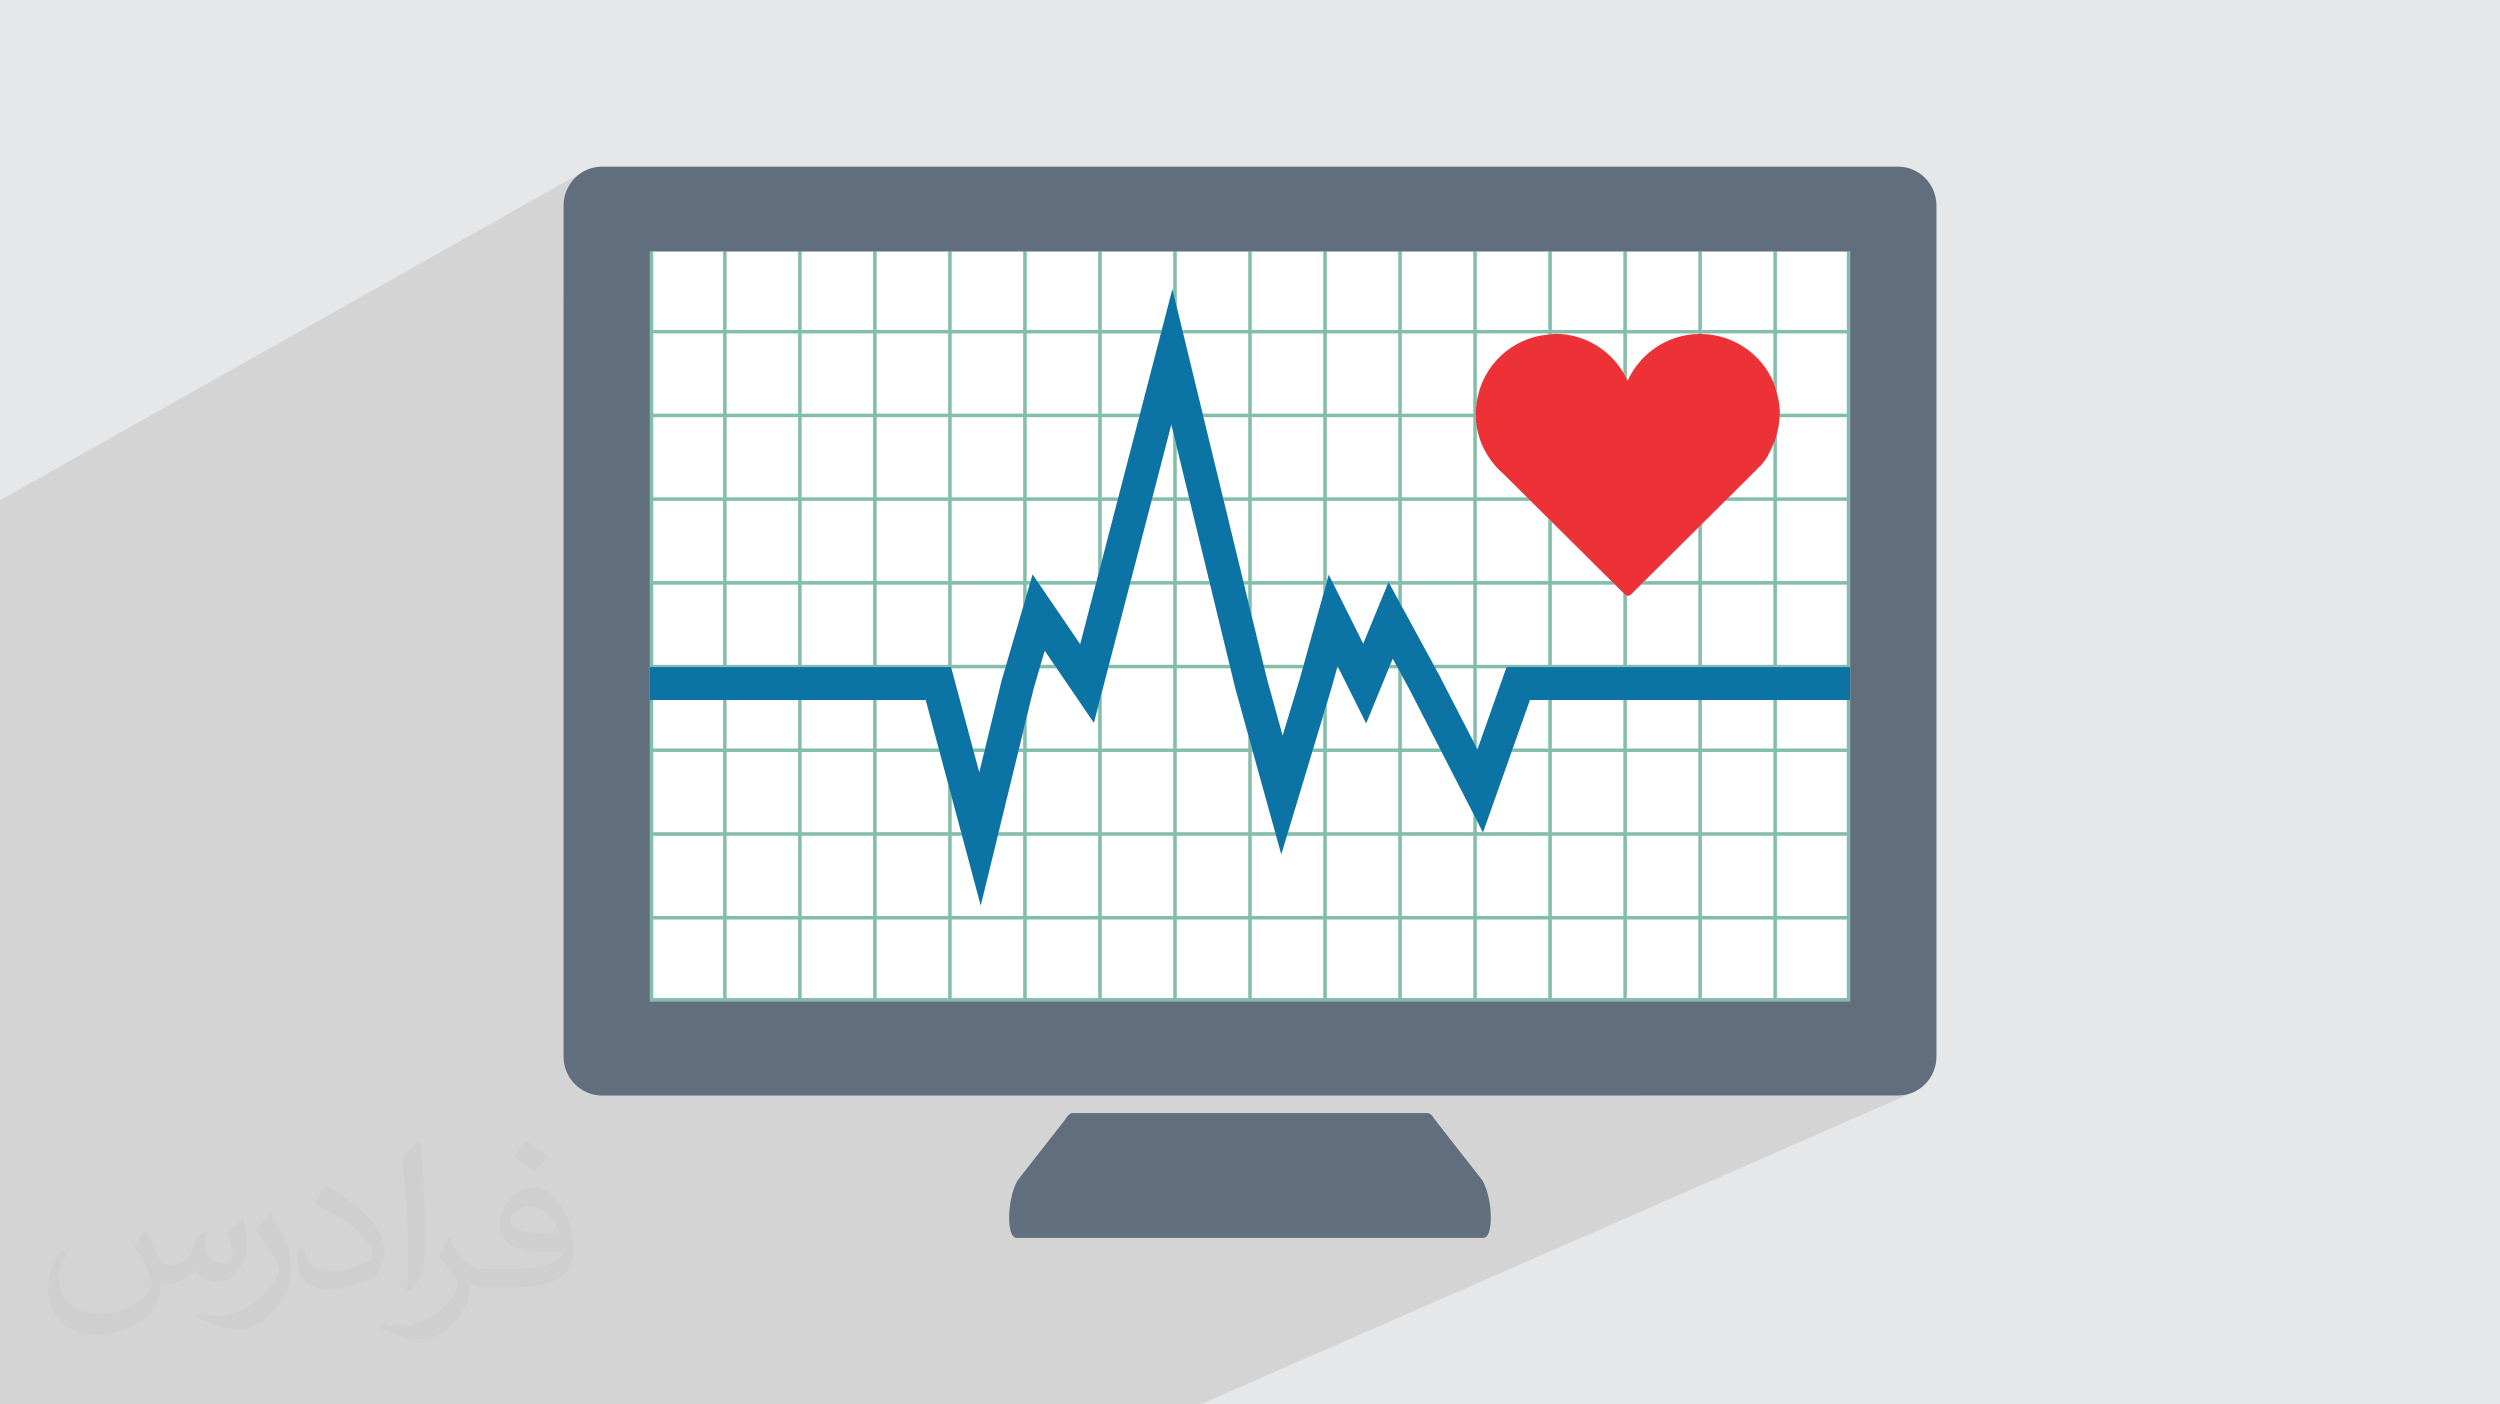 <?xml version="1.0" encoding="UTF-8"?>
<!DOCTYPE svg PUBLIC "-//W3C//DTD SVG 1.1//EN" "http://www.w3.org/Graphics/SVG/1.1/DTD/svg11.dtd">
<!-- Creator: CorelDRAW -->
<svg xmlns="http://www.w3.org/2000/svg" xml:space="preserve" width="94.192mm" height="52.917mm" version="1.1" style="shape-rendering:geometricPrecision; text-rendering:geometricPrecision; image-rendering:optimizeQuality; fill-rule:evenodd; clip-rule:evenodd"
viewBox="0 0 9419.16 5291.66"
 xmlns:xlink="http://www.w3.org/1999/xlink"
 xmlns:xodm="http://www.corel.com/coreldraw/odm/2003">
 <defs>
  <style type="text/css">
   <![CDATA[
    .fil0 {fill:#E6E7E8}
    .fil7 {fill:#ED3237;fill-rule:nonzero}
    .fil6 {fill:#0C73A5;fill-rule:nonzero}
    .fil3 {fill:#616E7D;fill-rule:nonzero}
    .fil5 {fill:#82BFAB;fill-rule:nonzero}
    .fil4 {fill:white;fill-rule:nonzero}
    .fil2 {fill:#373435;fill-opacity:0.031}
    .fil1 {fill:#373435;fill-opacity:0.102}
   ]]>
  </style>
 </defs>
 <g id="Layer_x0020_1">
  <polygon class="fil0" points="-0,0 9419.16,0 9419.16,5291.66 -0,5291.66 "/>
  <polygon class="fil1" points="-0,4457.22 -0,4451.78 -0,4448.99 -0,4436.56 -0,4435.26 -0,4430.76 -0,4427.4 -0,4425.03 -0,4419.22 -0,4417.43 -0,4414.48 -0,4409.32 -0,4398.32 -0,4397.93 -0,4392.17 -0,4391.51 -0,4379.52 -0,4376.99 -0,4368.79 -0,4365.74 -0,4365.73 -0,4360.45 -0,4356.48 -0,4355.55 -0,4354.53 -0,4350.85 -0,4348.73 -0,4345.51 -0,4345.34 -0,4342.82 -0,4339.71 -0,4336.94 -0,4336.65 -0,4333.34 -0,4333.25 -0,4331.35 -0,4328.18 -0,4321.6 -0,4315.64 -0,4315.63 -0,4311.46 -0,4305.47 -0,4296.33 -0,4286.29 -0,4280.71 -0,4274.99 -0,4269.26 -0,4266.97 -0,4263.54 -0,4255.48 -0,4245.28 -0,4244.15 -0,4238.46 -0,4238.16 -0,4233.5 -0,4232.56 -0,4230.66 -0,4228.93 -0,4228.52 -0,4226.08 -0,4224.94 -0,4220.06 -0,4219.6 -0,4219.46 -0,4214.29 -0,4213.75 -0,4212.43 -0,4211.22 -0,4208.27 -0,4207.54 -0,4206.81 -0,4197.88 -0,4188.61 -0,4182.6 -0,4182.59 -0,4182.13 -0,4180.57 -0,4177.58 -0,4175.22 -0,4173.67 -0,4171.62 -0,4170.64 -0,4169.28 -0,4163.54 -0,4160.77 -0,4157.6 -0,4150.91 -0,4150.75 -0,4144.87 -0,4139.23 -0,4133.35 -0,4126.9 -0,4115.5 -0,4109.66 -0,4106.79 -0,4103.35 -0,4097.65 -0,4096.74 -0,4093.12 -0,4092.09 -0,4086.49 -0,4086.39 -0,4081.26 -0,4080.79 -0,4053.98 -0,4047.98 -0,4047.02 -0,4042.17 -0,4042.08 -0,4037.01 -0,4036.13 -0,4036.01 -0,4030.43 -0,4024.38 -0,4019.16 -0,4013.18 -0,4007.57 -0,4001.59 -0,3996.61 -0,3990.82 -0,3985.15 -0,3979.35 -0,3974.57 -0,3965.25 -0,3963.24 -0,3959.11 -0,3957.47 -0,3953.32 -0,3917.71 -0,3912.11 -0,3912.06 -0,3911.61 -0,3908 -0,3907.48 -0,3901.8 -0,3899.19 -0,3895.66 -0,3889.56 -0,3885.94 -0,3880.6 -0,3874.29 -0,3868.27 -0,3844.33 -0,3832.93 -0,3830.21 -0,3827.01 -0,3824.44 -0,3798.56 -0,3788.52 -0,3784.4 -0,3782.88 -0,3771.11 -0,3759.22 -0,3753.14 -0,3751.14 -0,3745.02 -0,3739.41 -0,3733.29 -0,3733.28 -0,3731.65 -0,3720.05 -0,3713.98 -0,3712.36 -0,3706.49 -0,3700.9 -0,3699.83 -0,3695.03 -0,3693.99 -0,3633.09 -0,3621.12 -0,3614.94 -0,3614.66 -0,3602.86 -0,3596.69 -0,3596.68 -0,3590.54 -0,3585.02 -0,3578.92 -0,3577.58 -0,3567.96 -0,3561.98 -0,3550.77 -0,3540.84 -0,3496.52 -0,3487.85 -0,3484.48 -0,3476.49 -0,3464.62 -0,3460.12 -0,3458.46 -0,3453.92 -0,3448.38 -0,3443.98 -0,3442.18 -0,3434.56 -0,3434.35 -0,3432.38 -0,3428.41 -0,3426.23 -0,3420.3 -0,3336.64 -0,3324.7 -0,3321.86 -0,3318.43 -0,3310.05 -0,3307.28 -0,3303.8 -0,3303.79 -0,3299.33 -0,3295.61 -0,3293.23 -0,3289.43 -0,3198.27 -0,3186.24 -0,3181.89 -0,3170.01 -0,3168.95 -0,3163.77 -0,3162.67 -0,3162.63 -0,3157.21 -0,3156.41 -0,3150.93 -0,3040.21 -0,3028.91 -0,3028.26 -0,3024.23 -0,3021.91 -0,3017.98 -0,3017.1 -0,3010.76 -0,2900.03 -0,2888 -0,2887.13 -0,2884.18 -0,2877.82 -0,2875.25 -0,2868.93 -0,2743.63 -0,2742.39 -0,2735.98 -0,2731.67 -0,2725.24 -0,2601.63 -0,2598.85 -0,2592.45 -0,2589.6 -0,2453.56 -0,2447.05 -0,2309.8 -0,2303.15 -0,1967.34 -0,1884.83 2199.1,645.6 2187.14,652.97 2175.98,661.43 2165.68,670.93 2156.32,681.37 2147.97,692.69 2140.71,704.82 2134.6,717.68 2129.73,731.2 2126.15,745.3 2123.96,759.91 2123.21,774.96 2123.21,1127.41 2448.28,947.4 2460.97,947.4 2724.66,947.4 2737.24,947.4 3007.37,947.4 3019.89,947.4 3289.89,947.4 3302.6,947.4 3572.55,947.4 3585.3,947.4 3855.26,947.4 3867.95,947.4 4137.9,947.4 4150.67,947.4 4420.61,947.4 4433.31,947.4 4703.32,947.4 4715.82,947.4 4985.97,947.4 4998.72,947.4 5268.67,947.4 5281.25,947.4 5551.32,947.4 5563.9,947.4 5833.85,947.4 5846.61,947.4 6116.55,947.4 6129.26,947.4 6399.26,947.4 6411.96,947.4 6681.9,947.4 6694.67,947.4 6958.3,947.4 6970.87,947.4 6970.87,2513.26 6970.87,2637.37 6970.87,3773.11 6177.46,4127.6 7150.86,4127.6 7165.7,4126.84 7180.11,4124.61 7194.02,4120.99 7207.35,4116.04 4522.26,5291.66 4493.76,5291.66 4168.9,5291.66 4165.84,5291.66 3572.08,5291.66 3534.19,5291.66 3532.86,5291.66 3287.36,5291.66 3276.79,5291.66 3275.47,5291.66 3024.09,5291.66 3013.58,5291.66 3012.26,5291.66 2924.74,5291.66 2898.92,5291.66 2760.83,5291.66 2750.3,5291.66 2748.99,5291.66 2682.46,5291.66 2670.72,5291.66 2656.77,5291.66 2645.04,5291.66 2497.61,5291.66 2487.03,5291.66 2485.73,5291.66 2458.59,5291.66 2422.64,5291.66 2410.97,5291.66 2397.1,5291.66 2385.43,5291.66 2293.88,5291.66 2268.87,5291.66 2234.34,5291.66 2223.92,5291.66 2222.64,5291.66 2162.83,5291.66 2151.15,5291.66 2137.43,5291.66 2125.76,5291.66 2054.94,5291.66 2043.36,5291.66 2030.06,5291.66 2018.49,5291.66 2008.16,5291.66 1971.13,5291.66 1960.7,5291.66 1959.41,5291.66 1903.06,5291.66 1891.34,5291.66 1877.82,5291.66 1866.1,5291.66 1798.7,5291.66 1787.19,5291.66 1773.96,5291.66 1762.46,5291.66 1708.02,5291.66 1706.24,5291.66 1697.43,5291.66 1696.15,5291.66 1680.06,5291.66 1679.89,5291.66 1655.84,5291.66 1643.24,5291.66 1631.68,5291.66 1618.14,5291.66 1606.6,5291.66 1606.59,5291.66 1542.47,5291.66 1530.95,5291.66 1517.88,5291.66 1506.36,5291.66 1444.58,5291.66 1444.2,5291.66 1434.21,5291.66 1432.94,5291.66 1432.78,5291.66 1420.27,5291.66 1408.86,5291.66 1383.48,5291.66 1371.92,5291.66 1358.52,5291.66 1346.97,5291.66 1318.44,5291.66 1307.3,5291.66 1286.28,5291.66 1274.71,5291.66 1261.83,5291.66 1250.27,5291.66 1191.44,5291.66 1181.49,5291.66 1180.09,5291.66 1170.93,5291.66 1169.66,5291.66 1167.65,5291.66 1156.3,5291.66 1123.83,5291.66 1112.11,5291.66 1099.02,5291.66 1087.31,5291.66 1085.36,5291.66 1073.57,5291.66 1062.25,5291.66 1058.96,5291.66 1030.04,5291.66 1027.92,5291.66 1027.15,5291.66 1026.87,5291.66 1018.64,5291.66 1005.73,5291.66 994.34,5291.66 938.69,5291.66 927.33,5291.66 919.11,5291.66 918.29,5291.66 915.04,5291.66 907.65,5291.66 906.39,5291.66 903.68,5291.66 863.83,5291.66 860.93,5291.66 852.34,5291.66 839.17,5291.66 827.69,5291.66 826.55,5291.66 822.93,5291.66 815.29,5291.66 811.67,5291.66 773.85,5291.66 762.45,5291.66 749.69,5291.66 738.3,5291.66 685.99,5291.66 674.58,5291.66 662.47,5291.66 655,5291.66 651.07,5291.66 644.44,5291.66 643.19,5291.66 604.19,5291.66 592.52,5291.66 579.68,5291.66 577.32,5291.66 572.3,5291.66 568.01,5291.66 566.12,5291.66 561.03,5291.66 550.26,5291.66 530.84,5291.66 517.78,5291.66 506.22,5291.66 495.48,5291.66 493.76,5291.66 482.21,5291.66 477.87,5291.66 418.16,5291.66 413.16,5291.66 410.56,5291.66 406.85,5291.66 391.79,5291.66 381.75,5291.66 381.16,5291.66 379.91,5291.66 361.34,5291.66 349.83,5291.66 344.99,5291.66 344.44,5291.66 332.7,5291.66 328.1,5291.66 321.71,5291.66 320.07,5291.66 317.85,5291.66 316.89,5291.66 314.94,5291.66 310.4,5291.66 308.34,5291.66 285.86,5291.66 271.56,5291.66 261.37,5291.66 250.04,5291.66 248.64,5291.66 248.54,5291.66 237.49,5291.66 237.43,5291.66 226.16,5291.66 180.53,5291.66 169.29,5291.66 157.29,5291.66 146.05,5291.66 128.53,5291.66 117.92,5291.66 116.7,5291.66 84.61,5291.66 78.92,5291.66 72.95,5291.66 67.67,5291.66 60.39,5291.66 48.73,5291.66 25.49,5291.66 14.44,5291.66 5.31,5291.66 2.6,5291.66 -0,5291.66 -0,5288.66 -0,5287.57 -0,5282.73 -0,5277.16 -0,5267.75 -0,5264.43 -0,5256.72 -0,5251.19 -0,5249.1 -0,5245.49 -0,5239.95 -0,5232.85 -0,5228.84 -0,5226.23 -0,5224.72 -0,5224.24 -0,5223.59 -0,5223.28 -0,5221.15 -0,5220.55 -0,5220.32 -0,5220.15 -0,5215.57 -0,5214.75 -0,5208.89 -0,5207.19 -0,5207.01 -0,5207 -0,5206.53 -0,5203.48 -0,5201.28 -0,5200.81 -0,5194.78 -0,5189.05 -0,5188.52 -0,5184.25 -0,5169.52 -0,5165.22 -0,5163.85 -0,5157.95 -0,5153.02 -0,5152.28 -0,5149.5 -0,5148.58 -0,5144.12 -0,5138.72 -0,5138.51 -0,5135.28 -0,5133.16 -0,5133.12 -0,5129.52 -0,5127.66 -0,5126.2 -0,5122.43 -0,5121.86 -0,5121.3 -0,5117.51 -0,5116.36 -0,5111.25 -0,5105.65 -0,5097.23 -0,5095.22 -0,5094.04 -0,5092.05 -0,5091.68 -0,5091.45 -0,5078.96 -0,5077.33 -0,5076.69 -0,5073.19 -0,5071.14 -0,5067.68 -0,5067.14 -0,5067.07 -0,5063.34 -0,5061.51 -0,5061.37 -0,5061.36 -0,5052.14 -0,5051.01 -0,5048.6 -0,5046.64 -0,5043.26 -0,5037.56 -0,5031.63 -0,5025.92 -0,5021.54 -0,5015.49 -0,5010.98 -0,5010.04 -0,5008.28 -0,5002.64 -0,4996.92 -0,4994.27 -0,4994.06 -0,4991.27 -0,4991.23 -0,4988.72 -0,4986.72 -0,4986.16 -0,4984.84 -0,4983.98 -0,4977.78 -0,4976.17 -0,4969.59 -0,4965.18 -0,4963.68 -0,4958.14 -0,4952.25 -0,4950.07 -0,4949.82 -0,4944.07 -0,4940.89 -0,4937.92 -0,4935.41 -0,4934.49 -0,4933.42 -0,4932.16 -0,4931.54 -0,4929.62 -0,4924.63 -0,4924.14 -0,4920.18 -0,4915.5 -0,4913.69 -0,4909.7 -0,4903.8 -0,4897.99 -0,4890.32 -0,4888.24 -0,4881.85 -0,4881 -0,4876.11 -0,4870.47 -0,4870.42 -0,4870.37 -0,4869.78 -0,4864.67 -0,4864.14 -0,4857.54 -0,4855.59 -0,4838.92 -0,4819.1 -0,4817.02 -0,4813.47 -0,4813.25 -0,4811.48 -0,4807.13 -0,4805.69 -0,4801.27 -0,4800.56 -0,4800.15 -0,4798.67 -0,4797.27 -0,4793.5 -0,4787.24 -0,4786.15 -0,4780.3 -0,4779.57 -0,4774.37 -0,4768.52 -0,4758.26 -0,4753.86 -0,4750.91 -0,4748.08 -0,4743.43 -0,4742.36 -0,4739.32 -0,4736.57 -0,4734.14 -0,4729.89 -0,4729.23 -0,4722.51 -0,4718.58 -0,4717.5 -0,4717.27 -0,4716.78 -0,4710.98 -0,4706.32 -0,4705.25 -0,4703.29 -0,4689.76 -0,4689.03 -0,4686.07 -0,4680.97 -0,4680.72 -0,4680.36 -0,4678.89 -0,4677.72 -0,4675.8 -0,4674.67 -0,4671.58 -0,4670.81 -0,4662.78 -0,4662.26 -0,4661.75 -0,4655.2 -0,4650.5 -0,4649.66 -0,4649.37 -0,4644.94 -0,4643.35 -0,4637.52 -0,4633.77 -0,4619.3 -0,4618.04 -0,4605.27 -0,4603.85 -0,4603.54 -0,4598.32 -0,4595.23 -0,4592.84 -0,4590.38 -0,4587.32 -0,4580.28 -0,4573.8 -0,4564.83 -0,4559.19 -0,4553.36 -0,4551.91 -0,4547.72 -0,4546.37 -0,4538.99 -0,4536.25 -0,4530.63 -0,4526.67 -0,4524.93 -0,4522.66 -0,4519.31 -0,4516.83 -0,4514.03 -0,4510.74 -0,4507.06 -0,4504.8 -0,4501.18 -0,4493.99 -0,4493.2 -0,4487.27 -0,4487.12 -0,4483.1 -0,4481.56 -0,4481.1 -0,4480.95 -0,4480.87 -0,4479.85 -0,4477.41 -0,4477.18 -0,4475.63 -0,4475.62 -0,4475.31 -0,4474.94 -0,4469.8 -0,4464.31 -0,4464.24 -0,4461.66 "/>
  <path class="fil2" d="M550.85 4636.82c17.98,27.25 29.64,53.44 41.02,82.55 8.46,16.94 12.95,48.16 52.65,48.16 11.63,0 28.32,-3.43 43.13,-11.63 16.66,-8.74 29.36,-21.97 35.99,-42.06l15.87 -53.44 38.63 -19.05 2.64 2.64c-5.28,20.12 -6.6,39.42 -6.6,54.51 0,44.7 38.63,61.65 69.32,61.65 17.98,0 34.14,-8.74 34.14,-25.15 0,-21.16 -8.99,-57.15 -20.65,-89.43 17.98,-17.98 35.99,-35.99 56.62,-50.55l3.17 1.6c8.99,38.1 14.02,75.67 14.02,100.81 0,24.61 -10.85,51.87 -19.84,69.6 -18.52,34.92 -51.33,62.71 -91.01,62.71 -30.15,0 -63.75,-15.09 -86.79,-43.13l-1.32 0c-21.69,27 -55.3,51.33 -109.02,51.33l-16.66 0c-2.64,35.46 -10.31,60.58 -21.97,83.08 -32,62.43 -127,106.63 -216.43,106.63 -124.36,0 -186.79,-71.7 -186.79,-167.21 0,-59 19.3,-113.77 48.95,-152.65l24.33 10.06c-18.52,35.46 -30.96,68.78 -30.96,101.6 0,89.43 72.77,132.03 156.64,132.03 77.8,0 174.09,-49.48 191.57,-106.88 -6.6,-62.71 -30.15,-92.07 -66.14,-149.22 10.85,-19.05 24.87,-38.1 42.34,-58.47l3.17 0 0 0 0 0 -0.02 -0.09zm1434.31 -336.55c26.19,16.41 51.87,35.71 76.99,57.94 -14.02,19.84 -31.5,37.85 -53.19,53.72 -25.15,-20.37 -50.27,-37.85 -75.95,-56.36 17.45,-19.58 34.67,-38.35 52.12,-55.3l0 0 0 0 0 0 0 0 0 0 0.03 0zm13.49 244.48c-42.34,0 -76.99,27.79 -76.99,48.41 0,44.2 84.66,57.94 186,57.4 -12.7,-51.87 -57.15,-105.84 -109.02,-105.84l0.01 0.03zm-95 236.55c55.04,0 103.2,-1.6 139.95,-10.85 41.02,-10.31 75.67,-30.96 75.67,-45.24 0,-3.71 0,-8.2 -1.32,-11.91 -23.01,2.11 -49.48,2.11 -72.49,2.11 -74.6,0 -131.75,-16.94 -154.25,-58.75 -5.56,-11.63 -9.52,-24.61 -9.52,-39.42 0,-40.49 17.45,-79.91 48.16,-107.16 25.65,-22.48 53.97,-36.5 82.8,-36.5 52.12,0 93.65,41.81 122.76,107.7 15.87,35.99 26.72,77.52 26.72,129.92 0,34.92 -9.52,64.29 -31.22,85.98 -40.49,39.17 -115.09,53.97 -229.39,53.97l-51.87 0 0 0 -13.49 0c-28.32,0 -48.69,-5.03 -64.82,-17.45l-2.64 0c0.79,6.6 1.32,12.95 1.32,19.05 0,25.65 -8.46,58.47 -25.65,84.66 -50.8,75.41 -105.84,108.2 -153.47,108.2 -48.16,0 -107.16,-18.52 -160.35,-42.6l9.52 -18.52c17.2,7.14 41.02,11.91 73.81,11.91 85.98,0 198.96,-82.55 212.98,-163.25 -3.17,-6.6 -8.99,-15.34 -17.2,-24.61 -25.15,-29.9 -41.02,-54.76 -55.83,-80.95 12.7,-25.15 24.33,-45.24 35.18,-63.5l4.5 -0.53c36.78,74.88 70.1,117.73 144.45,117.73l11.63 0 0 0 53.97 0 0 0 0 0 0 0 0 0 0 0 0.09 0.01zm-372.54 79.12c6.35,-34.39 6.88,-73.02 6.88,-109.02l0 -53.44c0,-99.75 -12.7,-244.73 -23.01,-339.19 17.98,-19.3 43.13,-42.06 62.97,-57.4l5.82 1.6c13.49,118.8 16.66,256.39 16.66,383.64 0,33.35 -1.32,65.89 -4.5,89.69 -1.85,30.15 -19.3,52.91 -56.62,87.83l-8.2 -3.71zm-383.38 -157.43c1.85,46.84 24.87,83.62 105.31,83.62 50.01,0 92.33,-12.95 139.17,-35.18 8.46,-3.71 12.95,-8.74 12.95,-12.95 0,-29.36 -22.48,-68.25 -60.32,-103.71 -36.78,-33.35 -85.47,-62.71 -130.96,-82.3 -15.62,-6.6 -20.65,-13.49 -20.65,-20.12 0,-13.49 17.98,-41.81 32.82,-62.18l5.03 -0.53c52.12,27.25 110.34,67.74 153.47,112.7 39.17,41.53 63.5,83.62 63.5,129.39 0,33.86 -10.31,65.61 -27,95.25 -57.15,28.83 -118.01,50.8 -178.33,50.8 -73.28,0 -123.29,-34.39 -123.29,-115.09 0,-8.74 0,-22.22 3.17,-39.7l25.15 0 0 0 0 0 0 0 0 0 0 0 -0.02 0zm-132.57 -133.1l45.52 73.56c16.66,27.25 32.28,56.9 32.28,103.71l0 59.79c0,48.41 -30.96,100.28 -80.95,151.61 -39.17,34.67 -73.81,49.48 -105.84,49.48 -47.62,0 -102.13,-14.81 -165.1,-41.81l7.14 -18.52c19.84,5.28 42.85,9.78 71.17,9.78 90.5,-0.53 183.08,-66.67 225.42,-147.37 5.03,-9.27 6.88,-17.98 6.88,-24.08 0,-9.27 -5.03,-19.58 -8.99,-28.83 -23.01,-43.38 -48.69,-83.08 -76.99,-119.86 14.81,-23.29 29.64,-45.77 45.77,-68l3.71 0.53 0 0 0 0 0 0 0 0 0 0 -0.02 0.01z"/>
  <g id="_1991088444704">
   <path class="fil3" d="M5378.45 4193.76l-1337.75 0c-8.86,0 -18.34,8.19 -27.06,23.81l-179.98 230.04c-39.76,70.84 -42.98,216.21 -3.55,216.21l1758.92 0c39.43,0 36.22,-145.37 -3.54,-216.21l-179.97 -230.04c-8.74,-15.62 -18.21,-23.81 -27.07,-23.81z"/>
   <polygon class="fil4" points="3302.6,1558.8 3572.54,1558.8 3572.54,1255.99 3302.6,1255.99 "/>
   <polygon class="fil4" points="3585.3,2189.53 3855.26,2189.53 3855.26,1886.88 3585.3,1886.88 "/>
   <polygon class="fil4" points="3585.3,1874.17 3855.26,1874.17 3855.26,1571.52 3585.3,1571.52 "/>
   <polygon class="fil4" points="3019.89,1558.8 3289.9,1558.8 3289.9,1255.99 3019.89,1255.99 "/>
   <polygon class="fil4" points="6411.96,3135.96 6681.9,3135.96 6681.9,2833.12 6411.96,2833.12 "/>
   <polygon class="fil4" points="5846.61,2820.58 6116.55,2820.58 6116.55,2637.37 5846.61,2637.37 "/>
   <polygon class="fil4" points="3302.6,2505.06 3572.54,2505.06 3572.54,2202.26 3302.6,2202.26 "/>
   <polygon class="fil4" points="6411.96,2820.58 6681.9,2820.58 6681.9,2637.37 6411.96,2637.37 "/>
   <polygon class="fil4" points="3302.6,2189.53 3572.54,2189.53 3572.54,1886.88 3302.6,1886.88 "/>
   <polygon class="fil4" points="3791.17,2505.06 3855.26,2285.1 3855.26,2202.26 3585.3,2202.26 3585.3,2505.06 "/>
   <polygon class="fil4" points="6129.26,2820.58 6399.26,2820.58 6399.26,2637.37 6129.26,2637.37 "/>
   <polygon class="fil4" points="3019.89,1874.17 3289.9,1874.17 3289.9,1571.52 3019.89,1571.52 "/>
   <polygon class="fil4" points="5833.85,2820.58 5833.85,2637.37 5764.19,2637.37 5699.3,2820.58 "/>
   <polygon class="fil4" points="3302.6,1874.17 3572.54,1874.17 3572.54,1571.52 3302.6,1571.52 "/>
   <polygon class="fil4" points="2460.97,1558.8 2724.66,1558.8 2724.66,1255.99 2460.97,1255.99 "/>
   <polygon class="fil4" points="5401.3,2505.06 5551.32,2505.06 5551.32,2202.26 5281.25,2202.26 5281.25,2284.58 "/>
   <polygon class="fil4" points="2448.28,2513.26 2448.28,947.4 "/>
   <polygon class="fil4" points="6694.67,2820.58 6958.3,2820.58 6958.3,2637.37 6694.67,2637.37 "/>
   <polygon class="fil4" points="5268.67,2202.26 5236.48,2202.26 5268.67,2261.39 "/>
   <polygon class="fil4" points="2460.97,1874.17 2724.66,1874.17 2724.66,1571.52 2460.97,1571.52 "/>
   <polygon class="fil4" points="5551.32,2794.37 5551.32,2517.78 5408.23,2517.78 5423.34,2545.61 "/>
   <polygon class="fil4" points="5564.69,2820.58 5567.6,2820.58 5674.86,2517.78 5563.9,2517.78 5563.9,2818.97 "/>
   <polygon class="fil4" points="2460.97,2505.06 2724.66,2505.06 2724.66,2202.26 2460.97,2202.26 "/>
   <polygon class="fil4" points="4295.36,1558.8 4373.93,1255.99 4150.67,1255.99 4150.67,1558.8 "/>
   <polygon class="fil4" points="4210.22,1886.88 4150.67,1886.88 4150.67,2116.51 "/>
   <polygon class="fil4" points="4213.57,1874.17 4292.13,1571.52 4150.67,1571.52 4150.67,1874.17 "/>
   <polygon class="fil4" points="3879.4,2202.26 3867.95,2202.26 3867.95,2241.51 "/>
   <polygon class="fil4" points="4703.32,1874.17 4703.32,1571.52 4534.11,1571.52 4607.53,1874.17 "/>
   <polygon class="fil4" points="4703.32,1558.8 4703.32,1255.99 4457.63,1255.99 4531.08,1558.8 "/>
   <polygon class="fil4" points="4703.32,2189.53 4703.32,1886.88 4610.75,1886.88 4684.01,2189.53 "/>
   <polygon class="fil4" points="4703.32,2202.26 4687.22,2202.26 4703.32,2268.97 "/>
   <polygon class="fil4" points="2460.97,2189.53 2724.66,2189.53 2724.66,1886.88 2460.97,1886.88 "/>
   <polygon class="fil4" points="2737.24,1558.8 3007.37,1558.8 3007.37,1255.99 2737.24,1255.99 "/>
   <polygon class="fil4" points="3883.11,2189.53 3890.49,2164.25 3907.69,2189.53 4131.66,2189.53 4137.9,2165.17 4137.9,1886.88 3867.95,1886.88 3867.95,2189.53 "/>
   <polygon class="fil4" points="3019.89,2189.53 3289.9,2189.53 3289.9,1886.88 3019.89,1886.88 "/>
   <polygon class="fil4" points="3019.89,2505.06 3289.9,2505.06 3289.9,2202.26 3019.89,2202.26 "/>
   <polygon class="fil4" points="3708.46,2833.12 3668.83,2833.12 3689.56,2910.38 "/>
   <polygon class="fil4" points="3665.42,2820.58 3711.48,2820.58 3774.57,2561.56 3787.46,2517.78 3585.3,2517.78 3585.3,2521.37 "/>
   <polygon class="fil4" points="5259.95,2505.06 5247.26,2481.72 5237.79,2505.06 "/>
   <polygon class="fil4" points="3972.59,2505.06 3936.06,2451.44 3920.45,2505.06 "/>
   <polygon class="fil4" points="4760.59,2505.06 4911.91,2505.06 4985.97,2238.56 4985.97,2202.26 4715.82,2202.26 4715.82,2320.76 "/>
   <polygon class="fil4" points="5227.93,2202.26 5024.6,2202.26 5136.17,2425.52 "/>
   <polygon class="fil4" points="4832.54,2772.14 4897.43,2557.37 4908.38,2517.78 4763.68,2517.78 4774.16,2560.75 "/>
   <polygon class="fil4" points="4999.53,2189.53 5006.28,2165.55 5018.16,2189.53 5268.67,2189.53 5268.67,1886.88 4998.72,1886.88 4998.72,2189.53 "/>
   <polygon class="fil4" points="2737.24,2189.53 3007.37,2189.53 3007.37,1886.88 2737.24,1886.88 "/>
   <polygon class="fil4" points="2737.24,2505.06 3007.37,2505.06 3007.37,2202.26 2737.24,2202.26 "/>
   <polygon class="fil4" points="2737.24,1874.17 3007.37,1874.17 3007.37,1571.52 2737.24,1571.52 "/>
   <polygon class="fil4" points="4128.25,2202.26 3916.43,2202.26 4069.86,2427.45 "/>
   <polygon class="fil4" points="3624.74,3148.64 3585.3,3148.64 3585.3,3451.28 3855.26,3451.28 3855.26,3148.64 3759.17,3148.64 3695.08,3411.38 "/>
   <polygon class="fil4" points="3019.89,3451.28 3289.9,3451.28 3289.9,3148.64 3019.89,3148.64 "/>
   <polygon class="fil4" points="2460.97,3451.28 2724.66,3451.28 2724.66,3148.64 2460.97,3148.64 "/>
   <polygon class="fil4" points="2737.24,3135.96 3007.37,3135.96 3007.37,2833.12 2737.24,2833.12 "/>
   <polygon class="fil4" points="3019.89,3135.96 3289.9,3135.96 3289.9,2833.12 3019.89,2833.12 "/>
   <polygon class="fil4" points="2737.24,3451.28 3007.37,3451.28 3007.37,3148.64 2737.24,3148.64 "/>
   <polygon class="fil4" points="2460.97,3135.96 2724.66,3135.96 2724.66,2833.12 2460.97,2833.12 "/>
   <polygon class="fil4" points="4433.31,2517.78 4433.31,2820.58 4703.32,2820.58 4703.32,2770.4 4653.85,2591.83 4636.01,2517.78 "/>
   <polygon class="fil4" points="3302.6,3451.28 3572.54,3451.28 3572.54,3148.64 3302.6,3148.64 "/>
   <polygon class="fil4" points="4150.67,3451.28 4420.61,3451.28 4420.61,3148.64 4150.67,3148.64 "/>
   <polygon class="fil4" points="4433.31,2189.53 4556.33,2189.53 4482.9,1886.88 4433.31,1886.88 "/>
   <polygon class="fil4" points="4479.87,1874.17 4433.31,1682.2 4433.31,1874.17 "/>
   <polygon class="fil4" points="3867.95,3135.96 4137.9,3135.96 4137.9,2833.12 3867.95,2833.12 "/>
   <polygon class="fil4" points="4433.31,2505.06 4632.8,2505.06 4559.37,2202.26 4433.31,2202.26 "/>
   <polygon class="fil4" points="3867.95,3451.28 4137.9,3451.28 4137.9,3148.64 3867.95,3148.64 "/>
   <polygon class="fil4" points="5833.85,3135.96 5833.85,2833.12 5694.79,2833.12 5587.54,3135.96 "/>
   <polygon class="fil4" points="4998.72,3759.91 5268.67,3759.91 5268.67,3464.02 4998.72,3464.02 "/>
   <polygon class="fil4" points="4715.82,3759.91 4985.97,3759.91 4985.97,3464.02 4715.82,3464.02 "/>
   <polygon class="fil4" points="5281.25,3759.91 5551.33,3759.91 5551.33,3464.02 5281.25,3464.02 "/>
   <polygon class="fil4" points="4433.31,3759.91 4703.32,3759.91 4703.32,3464.02 4433.31,3464.02 "/>
   <polygon class="fil4" points="5563.9,3759.91 5833.85,3759.91 5833.85,3464.02 5563.9,3464.02 "/>
   <polygon class="fil4" points="2460.97,3759.91 2724.66,3759.91 2724.66,3464.02 2460.97,3464.02 "/>
   <polygon class="fil4" points="5846.61,3759.91 6116.55,3759.91 6116.55,3464.02 5846.61,3464.02 "/>
   <polygon class="fil4" points="3019.89,3759.91 3289.9,3759.91 3289.9,3464.02 3019.89,3464.02 "/>
   <polygon class="fil4" points="3302.6,3759.91 3572.54,3759.91 3572.54,3464.02 3302.6,3464.02 "/>
   <polygon class="fil4" points="4150.67,3759.91 4420.61,3759.91 4420.61,3464.02 4150.67,3464.02 "/>
   <polygon class="fil4" points="2737.24,3759.91 3007.37,3759.91 3007.37,3464.02 2737.24,3464.02 "/>
   <polygon class="fil4" points="4150.67,3135.96 4420.61,3135.96 4420.61,2833.12 4150.67,2833.12 "/>
   <polygon class="fil4" points="6129.26,3759.91 6399.26,3759.91 6399.26,3464.02 6129.26,3464.02 "/>
   <polygon class="fil4" points="3585.3,3759.91 3855.26,3759.91 3855.26,3464.02 3585.3,3464.02 "/>
   <polygon class="fil4" points="3019.89,2820.58 3289.9,2820.58 3289.9,2637.37 3019.89,2637.37 "/>
   <polygon class="fil4" points="2737.24,2820.58 3007.37,2820.58 3007.37,2637.37 2737.24,2637.37 "/>
   <polygon class="fil4" points="4433.31,3451.28 4703.32,3451.28 4703.32,3148.64 4433.31,3148.64 "/>
   <polygon class="fil4" points="2460.97,2820.58 2724.66,2820.58 2724.66,2637.37 2460.97,2637.37 "/>
   <polygon class="fil4" points="3302.6,2820.58 3536.82,2820.58 3487.91,2637.37 3302.6,2637.37 "/>
   <polygon class="fil4" points="3302.6,3135.96 3572.55,3135.96 3572.55,2953.85 3540.23,2833.12 3302.6,2833.12 "/>
   <polygon class="fil4" points="5846.61,3451.28 6116.55,3451.28 6116.55,3148.64 5846.61,3148.64 "/>
   <polygon class="fil4" points="6129.26,3135.96 6399.26,3135.96 6399.26,2833.12 6129.26,2833.12 "/>
   <polygon class="fil4" points="6411.96,3451.28 6681.9,3451.28 6681.9,3148.64 6411.96,3148.64 "/>
   <polygon class="fil4" points="6694.67,3451.28 6958.3,3451.28 6958.3,3148.64 6694.67,3148.64 "/>
   <polygon class="fil4" points="6129.26,3451.28 6399.26,3451.28 6399.26,3148.64 6129.26,3148.64 "/>
   <polygon class="fil4" points="6694.67,3135.96 6958.3,3135.96 6958.3,2833.12 6694.67,2833.12 "/>
   <polygon class="fil4" points="2448.28,3759.91 2448.28,2637.37 "/>
   <polygon class="fil4" points="5846.61,3135.96 6116.55,3135.96 6116.55,2833.12 5846.61,2833.12 "/>
   <polygon class="fil4" points="4420.61,2505.06 4420.61,2202.26 4256.6,2202.26 4178.02,2505.06 "/>
   <polygon class="fil4" points="3916.73,2517.78 3894.5,2593.6 3867.95,2702.19 3867.95,2820.58 4137.9,2820.58 4137.9,2659.2 4121.38,2723.34 3981.31,2517.78 "/>
   <polygon class="fil4" points="5563.9,3451.28 5833.85,3451.28 5833.85,3148.64 5563.9,3148.64 "/>
   <polygon class="fil4" points="4420.61,2189.53 4420.61,1886.88 4338.51,1886.88 4259.94,2189.53 "/>
   <polygon class="fil4" points="4420.61,1874.17 4420.61,1630.06 4413.18,1599.19 4341.73,1874.17 "/>
   <polygon class="fil4" points="4433.31,3135.96 4703.32,3135.96 4703.32,2833.12 4433.31,2833.12 "/>
   <polygon class="fil4" points="4150.67,2820.58 4420.61,2820.58 4420.61,2517.78 4174.61,2517.78 4150.67,2610.5 "/>
   <polygon class="fil4" points="5281.25,3451.28 5551.33,3451.28 5551.33,3148.64 5281.25,3148.64 "/>
   <polygon class="fil4" points="3621.34,3135.96 3585.3,3001.34 3585.3,3135.96 "/>
   <polygon class="fil4" points="4998.72,3135.96 5268.67,3135.96 5268.67,2833.12 4998.72,2833.12 "/>
   <polygon class="fil4" points="4998.72,3451.28 5268.67,3451.28 5268.67,3148.64 4998.72,3148.64 "/>
   <polygon class="fil4" points="3855.26,3135.96 3855.26,2833.12 3836.06,2833.12 3762.2,3135.96 "/>
   <polygon class="fil4" points="3855.26,2754.35 3839.16,2820.58 3855.26,2820.58 "/>
   <polygon class="fil4" points="3867.95,3759.91 4137.9,3759.91 4137.9,3464.02 3867.95,3464.02 "/>
   <polygon class="fil4" points="4715.82,1558.8 4985.97,1558.8 4985.97,1255.99 4715.82,1255.99 "/>
   <polygon class="fil4" points="4998.72,1874.17 5268.67,1874.17 5268.67,1571.52 4998.72,1571.52 "/>
   <polygon class="fil4" points="5281.25,2189.53 5551.33,2189.53 5551.33,1886.88 5281.25,1886.88 "/>
   <polygon class="fil4" points="4998.72,1558.8 5268.67,1558.8 5268.67,1255.99 4998.72,1255.99 "/>
   <polygon class="fil4" points="4715.82,1874.17 4985.97,1874.17 4985.97,1571.52 4715.82,1571.52 "/>
   <polygon class="fil4" points="4715.82,2189.53 4985.97,2189.53 4985.97,1886.88 4715.82,1886.88 "/>
   <polygon class="fil4" points="5281.25,1874.17 5551.33,1874.17 5551.33,1571.52 5281.25,1571.52 "/>
   <path class="fil4" d="M5859.6 1257.91c109.16,0 204.63,59.1 256.95,146.75l0 -148.67 -269.94 0 0 3.23c4.31,-0.17 8.54,-1.31 12.99,-1.31z"/>
   <path class="fil4" d="M6681.9 1440.87l0 -184.88 -269.94 0 0 2.57c121.22,2.52 225.05,76.71 269.94,182.31z"/>
   <polygon class="fil4" points="4454.59,1243.27 4703.32,1243.27 4703.32,947.4 4433.31,947.4 4433.31,1155.41 "/>
   <polygon class="fil4" points="5281.25,1558.8 5551.33,1558.8 5551.33,1255.99 5281.25,1255.99 "/>
   <path class="fil4" d="M5833.85 1260.52l0 -4.53 -269.95 0 0 259.75c19.48,-136.88 130.89,-243.15 269.95,-255.22z"/>
   <polygon class="fil4" points="3019.89,1243.27 3289.9,1243.27 3289.9,947.4 3019.89,947.4 "/>
   <polygon class="fil4" points="3867.95,1558.8 4137.9,1558.8 4137.9,1255.99 3867.95,1255.99 "/>
   <polygon class="fil4" points="5281.25,3135.96 5551.32,3135.96 5551.32,3066.08 5431.58,2833.12 5281.25,2833.12 "/>
   <polygon class="fil4" points="2460.97,1243.27 2724.66,1243.27 2724.66,947.4 2460.97,947.4 "/>
   <polygon class="fil4" points="3867.95,1874.17 4137.9,1874.17 4137.9,1571.52 3867.95,1571.52 "/>
   <polygon class="fil4" points="3585.3,1558.8 3855.26,1558.8 3855.26,1255.99 3585.3,1255.99 "/>
   <polygon class="fil4" points="5587.23,3135.96 5563.9,3090.65 5563.9,3135.96 "/>
   <polygon class="fil4" points="3585.3,1243.27 3855.26,1243.27 3855.26,947.4 3585.3,947.4 "/>
   <polygon class="fil4" points="4377.32,1243.27 4417.2,1089.38 4420.61,1103.31 4420.61,947.4 4150.67,947.4 4150.67,1243.27 "/>
   <polygon class="fil4" points="3867.95,1243.27 4137.9,1243.27 4137.9,947.4 3867.95,947.4 "/>
   <polygon class="fil4" points="3302.6,1243.27 3572.54,1243.27 3572.54,947.4 3302.6,947.4 "/>
   <polygon class="fil4" points="2737.24,1243.27 3007.37,1243.27 3007.37,947.4 2737.24,947.4 "/>
   <polygon class="fil4" points="6411.96,2189.53 6681.9,2189.53 6681.9,1886.88 6499.87,1886.88 6411.96,1974.24 "/>
   <polygon class="fil4" points="5563.9,1243.27 5833.85,1243.27 5833.85,947.4 5563.9,947.4 "/>
   <polygon class="fil4" points="5563.9,2505.06 5833.85,2505.06 5833.85,2202.26 5563.9,2202.26 "/>
   <polygon class="fil4" points="4985.97,2693.59 4947.65,2820.58 4985.97,2820.58 "/>
   <polygon class="fil4" points="4998.72,1243.27 5268.67,1243.27 5268.67,947.4 4998.72,947.4 "/>
   <polygon class="fil4" points="4715.82,1243.27 4985.97,1243.27 4985.97,947.4 4715.82,947.4 "/>
   <polygon class="fil4" points="6411.96,2505.06 6681.9,2505.06 6681.9,2202.26 6411.96,2202.26 "/>
   <polygon class="fil4" points="6411.96,1243.27 6681.9,1243.27 6681.9,947.4 6411.96,947.4 "/>
   <polygon class="fil4" points="6694.67,2505.06 6958.3,2505.06 6958.3,2202.26 6694.67,2202.26 "/>
   <polygon class="fil4" points="5147.26,2725.26 5043.61,2517.78 5037.17,2517.78 5016.55,2591.99 4998.72,2651.46 4998.72,2820.58 5268.67,2820.58 5268.67,2520.88 5266.88,2517.78 5232.45,2517.78 "/>
   <polygon class="fil4" points="5281.25,2820.58 5425.13,2820.58 5313.75,2603.72 5281.25,2544.03 "/>
   <polygon class="fil4" points="4985.97,3135.96 4985.97,2833.12 4943.8,2833.12 4852.55,3135.96 "/>
   <polygon class="fil4" points="4717.12,2820.58 4715.82,2815.75 4715.82,2820.58 "/>
   <polygon class="fil4" points="5846.61,1243.27 6116.55,1243.27 6116.55,947.4 5846.61,947.4 "/>
   <polygon class="fil4" points="4715.82,3135.96 4804.54,3135.96 4720.65,2833.12 4715.82,2833.12 "/>
   <polygon class="fil4" points="4808.08,3148.64 4715.82,3148.64 4715.82,3451.28 4985.97,3451.28 4985.97,3148.64 4848.64,3148.64 4827.4,3218.85 "/>
   <polygon class="fil4" points="6411.96,3759.91 6681.9,3759.91 6681.9,3464.02 6411.96,3464.02 "/>
   <polygon class="fil4" points="5281.25,1243.27 5551.33,1243.27 5551.33,947.4 5281.25,947.4 "/>
   <polygon class="fil4" points="6071.48,2189.53 5846.61,1966.17 5846.61,2189.53 "/>
   <polygon class="fil4" points="6694.67,3759.91 6958.3,3759.91 6958.3,3464.02 6694.67,3464.02 "/>
   <polygon class="fil4" points="6694.67,1243.27 6958.3,1243.27 6958.3,947.4 6694.67,947.4 "/>
   <path class="fil4" d="M5632.3 1753.27c-10.46,-12.22 -19.81,-25.29 -28.29,-39.13 -10.83,-17.71 -20.31,-36.68 -27.24,-56.81 -5.76,-16.03 -9.97,-32.69 -12.87,-49.81l0 266.65 190.14 0 -88.24 -87.59c-10.28,-8.69 -19.81,-18.35 -28.8,-28.33l-4.7 -4.98z"/>
   <polygon class="fil4" points="6129.26,1243.27 6399.26,1243.27 6399.26,947.4 6129.26,947.4 "/>
   <path class="fil4" d="M6958.3 1558.8l0 -302.81 -263.63 0 0 225.25c6.43,24.68 11.07,50.07 11.07,76.75 0,0.28 0,0.52 0,0.81l252.56 0z"/>
   <path class="fil4" d="M6627.86 1758.41l-9.85 11.12 -105.26 104.64 169.15 0 0 -202.26c-6.12,14.61 -12.56,29.2 -20.73,42.57l1.31 0c-9.55,15.6 -20.33,30.4 -32.39,43.93l-2.23 0z"/>
   <polygon class="fil4" points="6694.67,2189.53 6958.3,2189.53 6958.3,1886.88 6694.67,1886.88 "/>
   <path class="fil4" d="M6132.65 1434.38c46.38,-102.08 148.1,-173.37 266.61,-175.97l0 -2.42 -270 0 0 172.12c1.16,2.14 2.4,4.06 3.39,6.27z"/>
   <polygon class="fil4" points="5563.9,2189.53 5833.85,2189.53 5833.85,1953.54 5766.73,1886.88 5563.9,1886.88 "/>
   <polygon class="fil4" points="6133.45,2245.08 6129.26,2243.37 6129.26,2505.06 6399.26,2505.06 6399.26,2202.26 6182.56,2202.26 6143.61,2240.89 "/>
   <polygon class="fil4" points="5846.61,2505.06 6116.55,2505.06 6116.55,2234.33 6084.37,2202.26 5846.61,2202.26 "/>
   <path class="fil4" d="M6694.67 1874.17l263.63 0 0 -302.65 -253.66 0c-0.99,21.85 -4.54,42.93 -9.97,63.35l0 239.3z"/>
   <polygon class="fil4" points="6399.26,1986.88 6195.26,2189.53 6399.26,2189.53 "/>
   <polygon class="fil5" points="4908.38,2517.78 4911.91,2505.06 4760.59,2505.06 4763.68,2517.78 "/>
   <polygon class="fil5" points="4128.25,2202.26 4131.66,2189.53 3907.69,2189.53 3916.43,2202.26 "/>
   <polygon class="fil5" points="5567.6,2820.58 5564.69,2820.58 5566.49,2823.8 "/>
   <polygon class="fil5" points="4433.31,1155.41 4433.31,947.4 4420.61,947.4 4420.61,1103.31 "/>
   <path class="fil5" d="M5281.25 2189.53l0 -302.65 270.07 0 0 302.65 -270.07 0zm0 -618.01l270.07 0 0 302.65 -270.07 0 0 -302.65zm0 -315.53l270.07 0 0 302.81 -270.07 0 0 -302.81zm-12.58 302.81l-269.95 0 0 -302.81 269.95 0 0 302.81zm0 315.37l-269.95 0 0 -302.65 269.95 0 0 302.65zm-282.7 -315.37l-270.15 0 0 -302.81 270.15 0 0 302.81zm0 315.37l-270.15 0 0 -302.65 270.15 0 0 302.65zm0 315.36l-270.15 0 0 -302.65 270.15 0 0 302.65zm577.93 -673.79l0 -259.75 269.95 0 0 4.53c4.39,-0.35 8.41,-1.06 12.76,-1.3l0 -3.23 269.94 0 0 148.67c4.52,7.64 8.86,15.45 12.71,23.45l0 -172.12 270 0 0 2.42c2.23,-0.06 4.33,-0.5 6.56,-0.5 2.11,0 4.02,0.56 6.14,0.65l0 -2.57 269.94 0 0 184.88c5.52,12.88 9.05,26.66 12.77,40.37l0 -225.25 263.63 0 0 302.81 -252.56 0c0,4.36 -0.99,8.45 -1.1,12.72l253.66 0 0 302.65 -263.63 0 0 -239.3c-2.3,8.22 -3.91,16.76 -6.63,24.69 -1.61,4.37 -4.33,8.14 -6.14,12.35l0 202.26 -169.15 0 -12.88 12.71 182.03 0 0 302.65 -269.94 0 0 -215.29 -12.7 12.64 0 202.65 -204 0 -12.7 12.73 216.7 0 0 302.8 -270 0 0 -261.69 -6.08 -2.48 -6.63 -6.56 0 270.73 -269.94 0 0 -302.8 237.76 0 -12.89 -12.73 -224.87 0 0 -223.36 -12.76 -12.63 0 235.99 -269.95 0 0 -302.65 202.83 0 -12.69 -12.71 -190.14 0 0 -266.65c-2.74,-16.13 -4.16,-32.66 -4.16,-49.53 0,-14.48 2.22,-28.33 4.16,-42.25zm1394.4 673.79l-263.63 0 0 -302.65 263.63 0 0 302.65zm0 315.53l-263.63 0 0 -302.8 263.63 0 0 302.8zm-276.4 0l-269.94 0 0 -302.8 269.94 0 0 302.8zm-848.05 0l-269.95 0 0 -302.8 269.95 0 0 302.8zm-269.95 313.91l0 -301.19 110.96 0 1.59 -4.52 1294.42 0 0 -1565.86 -12.57 0 0 295.87 -263.63 0 0 -295.87 -12.77 0 0 295.87 -269.94 0 0 -295.87 -12.7 0 0 295.87 -270 0 0 -295.87 -12.71 0 0 295.87 -269.94 0 0 -295.87 -12.76 0 0 295.87 -269.95 0 0 -295.87 -12.58 0 0 295.87 -270.07 0 0 -295.87 -12.58 0 0 295.87 -269.95 0 0 -295.87 -12.75 0 0 295.87 -270.15 0 0 -295.87 -12.5 0 0 295.87 -248.73 0 3.04 12.72 245.69 0 0 302.81 -172.24 0 3.03 12.72 169.21 0 0 302.65 -95.79 0 3.22 12.71 92.57 0 0 302.65 -19.31 0 3.21 12.73 16.1 0 0 66.71 12.5 51.79 0 -118.5 270.15 0 0 36.3 13.56 -49.03 -0.81 0 0 -302.65 269.95 0 0 302.65 -250.51 0 6.44 12.73 203.33 0 3.72 -8.86 4.83 8.86 32.19 0 0 59.13 12.58 23.19 0 -82.32 270.07 0 0 302.8 -150.02 0 6.93 12.72 143.09 0 0 276.59 12.58 24.6z"/>
   <path class="fil5" d="M4137.9 1558.8l-269.95 0 0 -302.81 269.95 0 0 302.81zm0 315.37l-269.95 0 0 -302.65 269.95 0 0 302.65zm-282.64 -315.37l-269.96 0 0 -302.81 269.96 0 0 302.81zm0 315.37l-269.96 0 0 -302.65 269.96 0 0 302.65zm0 315.36l-269.96 0 0 -302.65 269.96 0 0 302.65zm-282.71 -630.73l-269.95 0 0 -302.81 269.95 0 0 302.81zm0 315.37l-269.95 0 0 -302.65 269.95 0 0 302.65zm0 315.36l-269.95 0 0 -302.65 269.95 0 0 302.65zm0 315.53l-269.95 0 0 -302.8 269.95 0 0 302.8zm-282.66 -946.26l-270 0 0 -302.81 270 0 0 302.81zm0 315.37l-270 0 0 -302.65 270 0 0 302.65zm0 315.36l-270 0 0 -302.65 270 0 0 302.65zm0 315.53l-270 0 0 -302.8 270 0 0 302.8zm-282.52 -946.26l-270.13 0 0 -302.81 270.13 0 0 302.81zm0 315.37l-270.13 0 0 -302.65 270.13 0 0 302.65zm0 315.36l-270.13 0 0 -302.65 270.13 0 0 302.65zm0 315.53l-270.13 0 0 -302.8 270.13 0 0 302.8zm-282.71 -946.26l-263.69 0 0 -302.81 263.69 0 0 302.81zm0 315.37l-263.69 0 0 -302.65 263.69 0 0 302.65zm0 315.36l-263.69 0 0 -302.65 263.69 0 0 302.65zm0 315.53l-263.69 0 0 -302.8 263.69 0 0 302.8zm1649.27 -1249.07l3.39 -12.72 -226.65 0 0 -295.87 -12.77 0 0 295.87 -269.95 0 0 -295.87 -12.69 0 0 295.87 -269.96 0 0 -295.87 -12.75 0 0 295.87 -269.95 0 0 -295.87 -12.71 0 0 295.87 -270 0 0 -295.87 -12.52 0 0 295.87 -270.13 0 0 -295.87 -12.58 0 0 295.87 -263.69 0 0 -295.87 -12.69 0 0 1565.86 1134.91 0 2.11 8.11 0 -3.59 202.16 0 3.71 -12.72 -205.87 0 0 -302.8 269.96 0 0 82.84 12.69 -43.59 0 -39.25 11.45 0 3.71 -12.73 -15.16 0 0 -302.65 269.95 0 0 278.29 12.77 -48.66 0 -229.63 59.55 0 3.35 -12.71 -62.9 0 0 -302.65 141.46 0 3.23 -12.72 -144.69 0 0 -302.81 223.26 0z"/>
   <path class="fil5" d="M2724.66 2833.12l0 302.84 -263.69 0 0 -302.84 263.69 0zm0 618.16l-263.69 0 0 -302.64 263.69 0 0 302.64zm0 308.63l0 0.64 -263.69 0 0 -296.53 263.69 0 0 295.89zm12.58 0l0 -295.89 270.13 0 0 296.53 -270.13 0 0 -0.64zm0 -611.27l270.13 0 0 302.64 -270.13 0 0 -302.64zm0 -315.52l270.13 0 0 302.84 -270.13 0 0 -302.84zm282.65 926.79l0 -295.89 270 0 0 296.53 -270 0 0 -0.64zm0 -611.27l270 0 0 302.64 -270 0 0 -302.64zm0 -315.52l270 0 0 302.84 -270 0 0 -302.84zm282.71 926.79l0 -295.89 269.95 0 0 296.53 -269.95 0 0 -0.64zm0 -611.27l269.95 0 0 302.64 -269.95 0 0 -302.64zm282.7 611.27l0 -295.89 269.96 0 0 296.53 -269.96 0 0 -0.64zm282.65 0l0 -295.89 269.95 0 0 296.53 -269.95 0 0 -0.64zm0 -611.27l269.95 0 0 302.64 -269.95 0 0 -302.64zm0 -315.52l269.95 0 0 302.84 -269.95 0 0 -302.84zm282.72 926.79l0 -295.89 269.94 0 0 296.53 -269.94 0 0 -0.64zm0 -611.27l269.94 0 0 302.64 -269.94 0 0 -302.64zm0 -315.52l269.94 0 0 302.84 -269.94 0 0 -302.84zm282.64 926.79l0 -295.89 270.01 0 0 296.53 -270.01 0 0 -0.64zm0 -611.27l270.01 0 0 302.64 -270.01 0 0 -302.64zm0 -315.52l270.01 0 0 302.84 -270.01 0 0 -302.84zm282.51 926.79l0 -295.89 270.15 0 0 296.53 -270.15 0 0 -0.64zm282.9 0l0 -295.89 269.95 0 0 296.53 -269.95 0 0 -0.64zm0 -611.27l269.95 0 0 302.64 -269.95 0 0 -302.64zm0 -315.52l269.95 0 0 302.84 -269.95 0 0 -302.84zm282.53 926.79l0 -295.89 270.07 0 0 296.53 -270.07 0 0 -0.64zm0 -611.27l270.07 0 0 302.64 -270.07 0 0 -302.64zm282.65 611.27l0 -295.89 269.95 0 0 296.53 -269.95 0 0 -0.64zm0 -611.27l269.95 0 0 302.64 -269.95 0 0 -302.64zm282.71 611.27l0 -295.89 269.94 0 0 296.53 -269.94 0 0 -0.64zm0 -611.27l269.94 0 0 302.64 -269.94 0 0 -302.64zm0 -315.52l269.94 0 0 302.84 -269.94 0 0 -302.84zm282.65 926.79l0 -295.89 270 0 0 296.53 -270 0 0 -0.64zm0 -611.27l270 0 0 302.64 -270 0 0 -302.64zm0 -315.52l270 0 0 302.84 -270 0 0 -302.84zm282.7 926.79l0 -295.89 269.94 0 0 296.53 -269.94 0 0 -0.64zm0 -611.27l269.94 0 0 302.64 -269.94 0 0 -302.64zm0 -315.52l269.94 0 0 302.84 -269.94 0 0 -302.84zm282.71 926.79l0 -295.89 263.63 0 0 296.53 -263.63 0 0 -0.64zm0 -611.27l263.63 0 0 302.64 -263.63 0 0 -302.64zm0 -315.52l263.63 0 0 302.84 -263.63 0 0 -302.84zm-4246.39 -195.75l0 1135.74 4522.59 0 0 -1135.74 -12.57 0 0 183.21 -263.63 0 0 -183.21 -12.77 0 0 183.21 -269.94 0 0 -183.21 -12.7 0 0 183.21 -270 0 0 -183.21 -12.71 0 0 183.21 -269.94 0 0 -183.21 -12.76 0 0 183.21 -134.55 0 -4.51 12.54 139.06 0 0 302.84 -246.31 0 -0.12 0.46 -0.19 -0.46 -23.33 0 0 -45.31 -12.58 -24.57 0 69.88 -270.07 0 0 -302.84 150.33 0 -6.45 -12.54 -143.88 0 0 -276.55 -12.58 -23.15 0 299.7 -269.95 0 0 -169.12 -12.75 42.13 0 126.99 -38.32 0 -3.85 12.54 42.17 0 0 302.84 -133.42 0 -3.91 12.68 137.33 0 0 302.64 -270.15 0 0 -302.64 92.26 0 -3.54 -12.68 -88.72 0 0 -302.84 4.83 0 -3.53 -12.54 -1.3 0 0 -4.83 -12.5 -45.35 0 50.18 -270.01 0 0 -302.8 202.7 0 -3.21 -12.72 -199.49 0 0 -302.8 126.06 0 -3.04 -12.73 -123.02 0 0 -302.65 49.59 0 -3.03 -12.71 -46.56 0 0 -191.97 -12.7 -52.14 0 244.11 -78.88 0 -3.22 12.71 82.1 0 0 302.65 -160.67 0 -3.34 12.73 164.01 0 0 302.8 -242.59 0 -3.41 12.72 246 0 0 302.8 -269.94 0 0 -210.08 -12.77 48.7 0 161.38 -269.95 0 0 -118.39 -12.69 52.16 0 66.23 -16.1 0 -3.1 12.54 19.2 0 0 302.84 -93.06 0 -3.03 12.68 96.09 0 0 302.64 -269.96 0 0 -302.64 39.44 0 -3.4 -12.68 -36.04 0 0 -134.62 -12.75 -47.49 0 182.11 -269.95 0 0 -302.84 237.63 0 -3.41 -12.54 -234.22 0 0 -183.21 -12.71 0 0 183.21 -270 0 0 -183.21 -12.52 0 0 183.21 -270.13 0 0 -183.21 -12.58 0 0 183.21 -263.69 0 0 -183.21 -12.69 0z"/>
   <polygon class="fil5" points="5232.45,2517.78 5266.88,2517.78 5259.95,2505.06 5237.79,2505.06 "/>
   <polygon class="fil5" points="3708.46,2833.12 3711.48,2820.58 3665.42,2820.58 3668.83,2833.12 "/>
   <polygon class="fil5" points="3916.73,2517.78 3981.31,2517.78 3972.59,2505.06 3920.45,2505.06 "/>
   <polygon class="fil5" points="5043.61,2517.78 5039.4,2509.55 5037.17,2517.78 "/>
   <polygon class="fil6" points="5567.6,2820.58 5566.49,2823.8 5564.69,2820.58 5563.9,2818.97 5551.32,2794.37 5423.34,2545.61 5408.23,2517.78 5401.3,2505.06 5281.25,2284.58 5268.67,2261.39 5236.48,2202.26 5231.65,2193.4 5227.93,2202.26 5136.17,2425.52 5024.6,2202.26 5018.16,2189.53 5006.28,2165.55 4999.53,2189.53 4985.97,2238.56 4911.91,2505.06 4908.38,2517.78 4897.43,2557.37 4832.54,2772.14 4774.16,2560.75 4763.68,2517.78 4760.59,2505.06 4715.82,2320.76 4703.32,2268.97 4687.22,2202.26 4684.01,2189.53 4610.75,1886.88 4607.53,1874.17 4534.11,1571.52 4531.08,1558.8 4457.63,1255.99 4454.59,1243.27 4433.31,1155.41 4420.61,1103.31 4417.2,1089.38 4377.32,1243.27 4373.93,1255.99 4295.36,1558.8 4292.13,1571.52 4213.57,1874.17 4210.22,1886.88 4150.67,2116.51 4137.9,2165.17 4131.66,2189.53 4128.25,2202.26 4069.86,2427.45 3916.43,2202.26 3907.69,2189.53 3890.49,2164.25 3883.11,2189.53 3879.4,2202.26 3867.95,2241.51 3855.26,2285.1 3791.17,2505.06 3787.46,2517.78 3774.57,2561.56 3711.48,2820.58 3708.46,2833.12 3689.56,2910.38 3668.83,2833.12 3665.42,2820.58 3585.3,2521.37 3583.19,2513.26 2448.28,2513.26 2448.28,2637.37 3487.91,2637.37 3536.82,2820.58 3540.23,2833.12 3572.55,2953.85 3585.3,3001.34 3621.34,3135.96 3624.74,3148.64 3695.08,3411.38 3759.17,3148.64 3762.2,3135.96 3836.06,2833.12 3839.16,2820.58 3855.26,2754.35 3867.95,2702.19 3894.5,2593.6 3916.73,2517.78 3920.45,2505.06 3936.06,2451.44 3972.59,2505.06 3981.31,2517.78 4121.38,2723.34 4137.9,2659.2 4150.67,2610.5 4174.61,2517.78 4178.02,2505.06 4256.6,2202.26 4259.94,2189.53 4338.51,1886.88 4341.73,1874.17 4413.18,1599.19 4420.61,1630.06 4433.31,1682.2 4479.87,1874.17 4482.9,1886.88 4556.33,2189.53 4559.37,2202.26 4632.8,2505.06 4636.01,2517.78 4653.85,2591.83 4703.32,2770.4 4715.82,2815.75 4717.12,2820.58 4720.65,2833.12 4804.54,3135.96 4808.08,3148.64 4827.4,3218.85 4848.64,3148.64 4852.55,3135.96 4943.8,2833.12 4947.65,2820.58 4985.97,2693.59 4998.72,2651.46 5016.55,2591.99 5037.17,2517.78 5039.4,2509.55 5043.61,2517.78 5147.26,2725.26 5232.45,2517.78 5237.79,2505.06 5247.26,2481.72 5259.95,2505.06 5266.88,2517.78 5268.67,2520.88 5281.25,2544.03 5313.75,2603.72 5425.13,2820.58 5431.58,2833.12 5551.32,3066.08 5563.9,3090.65 5587.23,3135.96 5587.42,3136.42 5587.54,3135.96 5694.79,2833.12 5699.3,2820.58 5764.19,2637.37 6970.87,2637.37 6970.87,2513.26 5676.45,2513.26 5674.86,2517.78 "/>
   <path class="fil3" d="M6970.87 2513.26l0 1259.85 -4522.59 0 0 -2825.71 4522.59 0 0 1565.86zm-4702.59 -1885.4c-80.18,0 -145.07,65.81 -145.07,147.1l0 3205.5c0,81.29 64.89,147.14 145.07,147.14l4882.58 0c80.18,0 145.07,-65.85 145.07,-147.14l0 -3205.5c0,-81.29 -64.89,-147.1 -145.07,-147.1l-4882.58 0z"/>
   <path class="fil7" d="M6688.04 1659.56c2.72,-7.93 4.33,-16.47 6.63,-24.69 5.43,-20.42 8.98,-41.5 9.97,-63.35 0.11,-4.27 1.1,-8.36 1.1,-12.72 0,-0.29 0,-0.53 0,-0.81 0,-26.68 -4.64,-52.07 -11.07,-76.75 -3.72,-13.71 -7.25,-27.49 -12.77,-40.37 -44.89,-105.6 -148.72,-179.79 -269.94,-182.31 -2.12,-0.09 -4.03,-0.65 -6.14,-0.65 -2.23,0 -4.33,0.44 -6.56,0.5 -118.51,2.6 -220.23,73.89 -266.61,175.97 -0.99,-2.21 -2.23,-4.13 -3.39,-6.27 -3.85,-8 -8.19,-15.81 -12.71,-23.45 -52.32,-87.65 -147.79,-146.75 -256.95,-146.75 -4.45,0 -8.68,1.14 -12.99,1.31 -4.35,0.24 -8.37,0.95 -12.76,1.3 -139.06,12.07 -250.47,118.34 -269.95,255.22 -1.94,13.92 -4.16,27.77 -4.16,42.25 0,16.87 1.42,33.4 4.16,49.53 2.9,17.12 7.11,33.78 12.87,49.81 6.93,20.13 16.41,39.1 27.24,56.81 8.48,13.84 17.83,26.91 28.29,39.13l4.7 4.98c8.99,9.98 18.52,19.64 28.8,28.33l88.24 87.59 12.69 12.71 67.12 66.66 12.76 12.63 224.87 223.36 12.89 12.73 32.18 32.07 6.63 6.56 6.08 2.48 4.19 1.71 10.16 -4.19 38.95 -38.63 12.7 -12.73 204 -202.65 12.7 -12.64 87.91 -87.36 12.88 -12.71 105.26 -104.64 9.85 -11.12 2.23 0c12.06,-13.53 22.84,-28.33 32.39,-43.93l-1.31 0c8.17,-13.37 14.61,-27.96 20.73,-42.57 1.81,-4.21 4.53,-7.98 6.14,-12.35z"/>
  </g>
 </g>
</svg>
